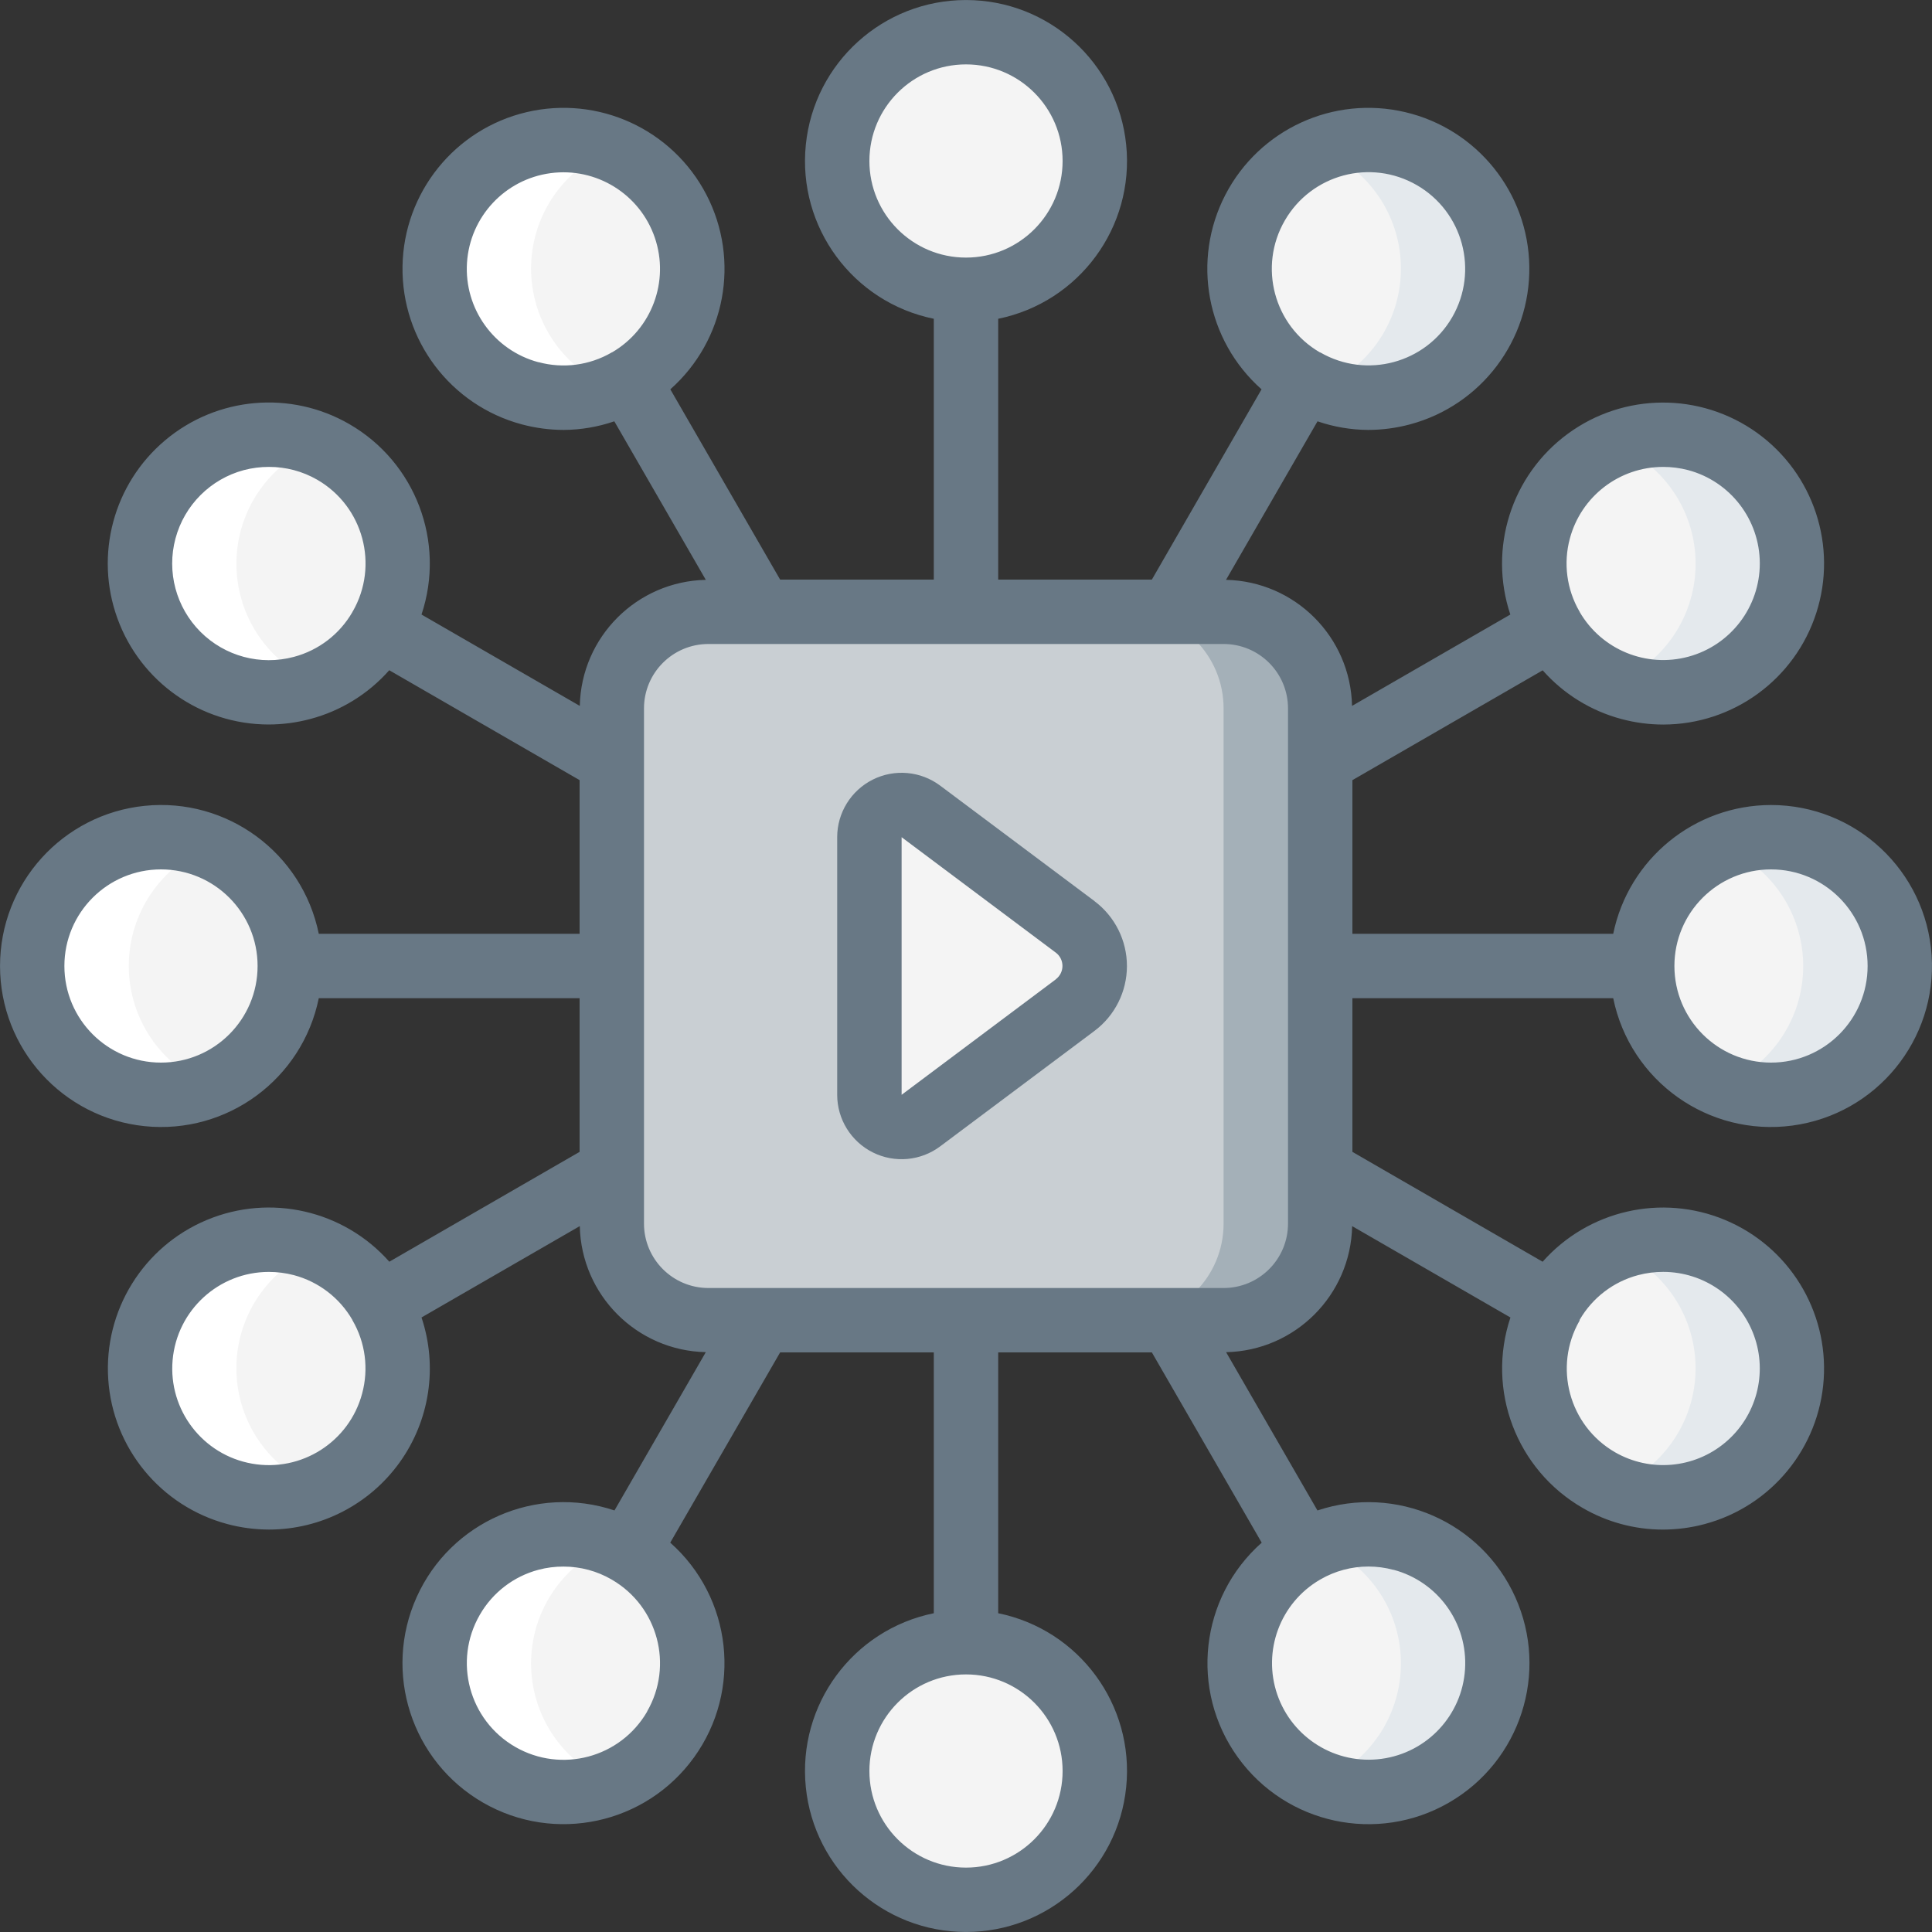 <svg width="70" height="70" viewBox="0 0 70 70" fill="none" xmlns="http://www.w3.org/2000/svg">
<rect x="0" y="0" width="70" height="70" fill="#333333" stroke="none"/>
<g clip-path="url(#clip0_38_63408)">
<path d="M44.333 22.167H25.667C23.734 22.167 22.167 23.734 22.167 25.667V44.333C22.167 46.266 23.734 47.833 25.667 47.833H44.333C46.266 47.833 47.833 46.266 47.833 44.333V25.667C47.833 23.734 46.266 22.167 44.333 22.167Z" fill="#C9CFD3"/>
<path fill-rule="evenodd" clip-rule="evenodd" d="M44.333 22.167H40.833C42.766 22.167 44.333 23.734 44.333 25.667V44.333C44.333 46.266 42.766 47.833 40.833 47.833H44.333C46.266 47.833 47.833 46.266 47.833 44.333V25.667C47.833 23.734 46.266 22.167 44.333 22.167Z" fill="#A4B0B8"/>
<path fill-rule="evenodd" clip-rule="evenodd" d="M38.956 36.418L33.367 40.6C33.013 40.865 32.54 40.908 32.145 40.71C31.75 40.513 31.5 40.109 31.5 39.667V30.333C31.5 29.892 31.75 29.488 32.145 29.29C32.54 29.092 33.013 29.135 33.367 29.4L38.953 33.58C39.401 33.914 39.666 34.439 39.666 34.998C39.667 35.557 39.404 36.083 38.956 36.418Z" fill="#F4F4F4"/>
<path d="M35 10.5C37.577 10.5 39.667 8.411 39.667 5.833C39.667 3.256 37.577 1.167 35 1.167C32.423 1.167 30.333 3.256 30.333 5.833C30.333 8.411 32.423 10.5 35 10.5Z" fill="#F4F4F4"/>
<path d="M20.417 14.407C22.994 14.407 25.084 12.318 25.084 9.741C25.084 7.163 22.994 5.074 20.417 5.074C17.84 5.074 15.75 7.163 15.75 9.741C15.75 12.318 17.84 14.407 20.417 14.407Z" fill="#F4F4F4"/>
<path d="M9.741 25.084C12.318 25.084 14.407 22.994 14.407 20.417C14.407 17.84 12.318 15.75 9.741 15.75C7.163 15.75 5.074 17.84 5.074 20.417C5.074 22.994 7.163 25.084 9.741 25.084Z" fill="#F4F4F4"/>
<path d="M5.833 39.667C8.411 39.667 10.5 37.577 10.5 35C10.5 32.423 8.411 30.333 5.833 30.333C3.256 30.333 1.167 32.423 1.167 35C1.167 37.577 3.256 39.667 5.833 39.667Z" fill="#F4F4F4"/>
<path d="M9.741 54.25C12.318 54.25 14.407 52.161 14.407 49.583C14.407 47.006 12.318 44.917 9.741 44.917C7.163 44.917 5.074 47.006 5.074 49.583C5.074 52.161 7.163 54.25 9.741 54.25Z" fill="#F4F4F4"/>
<path d="M20.417 64.926C22.994 64.926 25.084 62.837 25.084 60.26C25.084 57.682 22.994 55.593 20.417 55.593C17.84 55.593 15.75 57.682 15.75 60.26C15.75 62.837 17.84 64.926 20.417 64.926Z" fill="#F4F4F4"/>
<path d="M35 68.834C37.577 68.834 39.667 66.744 39.667 64.167C39.667 61.59 37.577 59.5 35 59.5C32.423 59.5 30.333 61.59 30.333 64.167C30.333 66.744 32.423 68.834 35 68.834Z" fill="#F4F4F4"/>
<path d="M49.583 64.926C52.161 64.926 54.25 62.837 54.25 60.26C54.25 57.682 52.161 55.593 49.583 55.593C47.006 55.593 44.917 57.682 44.917 60.26C44.917 62.837 47.006 64.926 49.583 64.926Z" fill="#F4F4F4"/>
<path fill-rule="evenodd" clip-rule="evenodd" d="M53.625 57.926C52.459 55.914 49.985 55.072 47.833 55.955C49.49 56.614 50.623 58.165 50.747 59.944C50.871 61.724 49.966 63.417 48.417 64.301C48.229 64.402 48.034 64.49 47.833 64.563C49.677 65.325 51.8 64.826 53.111 63.324C54.423 61.821 54.629 59.649 53.625 57.926Z" fill="#E4E9ED"/>
<path d="M60.26 54.25C62.837 54.25 64.926 52.161 64.926 49.583C64.926 47.006 62.837 44.917 60.26 44.917C57.682 44.917 55.593 47.006 55.593 49.583C55.593 52.161 57.682 54.25 60.26 54.25Z" fill="#F4F4F4"/>
<path fill-rule="evenodd" clip-rule="evenodd" d="M62.593 45.542C61.346 44.826 59.838 44.729 58.51 45.278C58.71 45.353 58.905 45.441 59.093 45.542C60.642 46.426 61.547 48.119 61.423 49.898C61.299 51.678 60.166 53.228 58.51 53.888C60.778 54.817 63.378 53.827 64.455 51.625C65.532 49.423 64.718 46.764 62.593 45.542Z" fill="#E4E9ED"/>
<path d="M64.167 39.667C66.744 39.667 68.833 37.577 68.833 35C68.833 32.423 66.744 30.333 64.167 30.333C61.589 30.333 59.5 32.423 59.5 35C59.5 37.577 61.589 39.667 64.167 39.667Z" fill="#F4F4F4"/>
<path fill-rule="evenodd" clip-rule="evenodd" d="M64.167 30.333C63.566 30.336 62.972 30.455 62.417 30.683C64.18 31.393 65.334 33.103 65.334 35.004C65.334 36.904 64.18 38.614 62.417 39.324C64.163 40.033 66.163 39.622 67.489 38.283C68.815 36.944 69.205 34.939 68.478 33.201C67.752 31.462 66.051 30.331 64.167 30.333Z" fill="#E4E9ED"/>
<path d="M60.26 25.083C62.837 25.083 64.926 22.994 64.926 20.417C64.926 17.839 62.837 15.75 60.26 15.75C57.682 15.75 55.593 17.839 55.593 20.417C55.593 22.994 57.682 25.083 60.26 25.083Z" fill="#F4F4F4"/>
<path fill-rule="evenodd" clip-rule="evenodd" d="M64.301 18.083C63.135 16.072 60.662 15.23 58.511 16.112C60.168 16.772 61.3 18.322 61.424 20.102C61.549 21.881 60.643 23.574 59.094 24.458C58.906 24.559 58.711 24.647 58.511 24.722C60.354 25.482 62.477 24.983 63.788 23.48C65.099 21.978 65.306 19.807 64.303 18.083H64.301Z" fill="#E4E9ED"/>
<path d="M49.583 14.407C52.161 14.407 54.25 12.318 54.25 9.741C54.25 7.163 52.161 5.074 49.583 5.074C47.006 5.074 44.917 7.163 44.917 9.741C44.917 12.318 47.006 14.407 49.583 14.407Z" fill="#F4F4F4"/>
<path fill-rule="evenodd" clip-rule="evenodd" d="M51.917 5.699C50.67 4.984 49.162 4.887 47.833 5.437C48.034 5.51 48.229 5.598 48.417 5.699C49.966 6.583 50.871 8.276 50.747 10.056C50.623 11.835 49.49 13.386 47.833 14.046C50.102 14.974 52.702 13.984 53.779 11.782C54.856 9.581 54.042 6.921 51.917 5.699Z" fill="#E4E9ED"/>
<path fill-rule="evenodd" clip-rule="evenodd" d="M5.833 39.667C6.434 39.664 7.028 39.545 7.583 39.317C5.821 38.607 4.666 36.897 4.666 34.997C4.666 33.096 5.821 31.386 7.583 30.676C5.838 29.967 3.837 30.378 2.511 31.717C1.185 33.056 0.795 35.061 1.522 36.8C2.248 38.538 3.949 39.669 5.833 39.667Z" fill="white"/>
<path fill-rule="evenodd" clip-rule="evenodd" d="M7.407 24.458C8.654 25.174 10.162 25.271 11.491 24.722C11.29 24.647 11.095 24.559 10.907 24.458C9.358 23.574 8.453 21.881 8.577 20.102C8.701 18.322 9.834 16.772 11.491 16.112C9.222 15.184 6.622 16.173 5.545 18.375C4.468 20.577 5.282 23.237 7.407 24.458Z" fill="white"/>
<path fill-rule="evenodd" clip-rule="evenodd" d="M22.167 14.046C20.51 13.386 19.378 11.835 19.253 10.056C19.129 8.276 20.035 6.583 21.583 5.699C21.771 5.598 21.966 5.511 22.167 5.437C20.222 4.639 17.984 5.244 16.706 6.913C15.428 8.582 15.428 10.9 16.706 12.569C17.984 14.238 20.222 14.844 22.167 14.046Z" fill="white"/>
<path fill-rule="evenodd" clip-rule="evenodd" d="M22.167 55.955C20.221 55.153 17.979 55.757 16.699 57.428C15.419 59.098 15.419 61.42 16.699 63.09C17.979 64.761 20.221 65.365 22.167 64.563C21.966 64.49 21.771 64.402 21.583 64.301C20.034 63.417 19.129 61.724 19.253 59.944C19.377 58.165 20.51 56.615 22.167 55.955Z" fill="white"/>
<path fill-rule="evenodd" clip-rule="evenodd" d="M5.699 51.917C6.865 53.928 9.338 54.77 11.489 53.888C9.833 53.228 8.7 51.678 8.576 49.898C8.451 48.119 9.357 46.426 10.906 45.542C11.094 45.441 11.289 45.353 11.489 45.278C9.646 44.52 7.525 45.02 6.214 46.522C4.904 48.024 4.697 50.194 5.699 51.917Z" fill="white"/>
<path d="M39.655 32.648L34.067 28.467C33.36 27.936 32.414 27.851 31.623 28.246C30.833 28.642 30.333 29.45 30.333 30.333V39.667C30.333 40.55 30.833 41.358 31.623 41.754C32.414 42.149 33.36 42.064 34.067 41.533L39.653 37.353C40.394 36.799 40.831 35.927 40.831 35.001C40.831 34.075 40.394 33.204 39.653 32.649L39.655 32.648ZM38.255 35.483L32.667 39.667V30.333L38.253 34.515C38.405 34.628 38.495 34.807 38.495 34.998C38.495 35.188 38.405 35.367 38.253 35.481L38.255 35.483Z" fill="#687885"/>
<path d="M64.167 29.167C61.396 29.17 59.008 31.119 58.45 33.833H49V28.266L55.894 24.287C56.651 25.144 57.644 25.758 58.749 26.052C59.243 26.184 59.753 26.252 60.265 26.252C62.796 26.248 65.035 24.613 65.809 22.204C66.584 19.794 65.716 17.161 63.662 15.683C61.607 14.206 58.835 14.221 56.797 15.722C54.759 17.222 53.921 19.866 54.722 22.266L48.987 25.576C48.934 23.076 46.92 21.063 44.421 21.009L47.736 15.265C48.327 15.468 48.946 15.573 49.571 15.577C50.083 15.576 50.593 15.508 51.087 15.376C53.669 14.684 55.45 12.326 55.41 9.653C55.37 6.981 53.518 4.677 50.917 4.064C48.316 3.45 45.63 4.682 44.399 7.055C43.168 9.428 43.708 12.333 45.708 14.106L41.734 21H36.167V11.55C39.101 10.951 41.105 8.228 40.804 5.248C40.503 2.269 37.995 0.001 35 0.001C32.005 0.001 29.497 2.269 29.196 5.248C28.895 8.228 30.899 10.951 33.833 11.55V21H28.266L24.287 14.106C26.287 12.333 26.826 9.428 25.595 7.055C24.364 4.682 21.679 3.45 19.077 4.064C16.476 4.677 14.625 6.981 14.584 9.653C14.544 12.326 16.325 14.684 18.907 15.376C19.402 15.508 19.912 15.576 20.424 15.577C21.048 15.573 21.667 15.468 22.258 15.265L25.573 21.009C23.074 21.063 21.06 23.076 21.007 25.576L15.272 22.266C16.15 19.636 15.056 16.751 12.655 15.365C10.532 14.139 7.869 14.371 5.99 15.947C4.112 17.522 3.418 20.103 4.255 22.407C5.091 24.712 7.28 26.247 9.731 26.25C10.243 26.249 10.753 26.182 11.248 26.049C12.353 25.755 13.346 25.141 14.103 24.284L21 28.266V33.833H11.55C10.951 30.899 8.228 28.895 5.248 29.196C2.269 29.497 0.001 32.005 0.001 35C0.001 37.995 2.269 40.503 5.248 40.804C8.228 41.105 10.951 39.101 11.55 36.167H21V41.734L14.106 45.714C12.451 43.847 9.792 43.24 7.49 44.203C5.189 45.166 3.754 47.486 3.922 49.976C4.089 52.465 5.821 54.572 8.231 55.218C8.726 55.351 9.235 55.418 9.748 55.419C11.623 55.417 13.382 54.513 14.477 52.99C15.571 51.468 15.867 49.512 15.272 47.734L21.007 44.424C21.06 46.924 23.074 48.938 25.573 48.991L22.264 54.726C19.423 53.778 16.326 55.134 15.097 57.865C13.868 60.596 14.906 63.813 17.499 65.311C20.093 66.808 23.399 66.099 25.149 63.669C26.899 61.239 26.526 57.879 24.284 55.893L28.266 49H33.833V58.45C30.899 59.049 28.895 61.772 29.196 64.752C29.497 67.731 32.005 69.999 35 69.999C37.995 69.999 40.503 67.731 40.804 64.752C41.105 61.772 39.101 59.049 36.167 58.45V49H41.734L45.714 55.894C43.472 57.88 43.098 61.24 44.849 63.67C46.599 66.1 49.905 66.809 52.498 65.312C55.092 63.815 56.13 60.597 54.901 57.866C53.672 55.135 50.575 53.779 47.734 54.727L44.424 48.992C46.924 48.939 48.938 46.925 48.991 44.425L54.726 47.735C53.847 50.365 54.941 53.25 57.343 54.636C58.226 55.149 59.229 55.42 60.25 55.42C60.762 55.419 61.272 55.352 61.767 55.219C64.177 54.573 65.909 52.466 66.076 49.977C66.243 47.487 64.809 45.167 62.508 44.204C60.206 43.241 57.547 43.848 55.892 45.715L49 41.734V36.167H58.45C59.064 39.174 61.904 41.192 64.946 40.781C67.988 40.37 70.191 37.672 69.986 34.61C69.78 31.547 67.236 29.167 64.167 29.167ZM31.5 5.833C31.5 3.9 33.067 2.333 35 2.333C36.933 2.333 38.5 3.9 38.5 5.833C38.5 7.766 36.933 9.333 35 9.333C33.067 9.333 31.5 7.766 31.5 5.833ZM5.833 38.5C3.9 38.5 2.333 36.933 2.333 35C2.333 33.067 3.9 31.5 5.833 31.5C7.766 31.5 9.333 33.067 9.333 35C9.333 36.933 7.766 38.5 5.833 38.5ZM38.5 64.167C38.5 66.1 36.933 67.667 35 67.667C33.067 67.667 31.5 66.1 31.5 64.167C31.5 62.234 33.067 60.667 35 60.667C36.933 60.667 38.5 62.234 38.5 64.167ZM56.879 19.511C57.288 17.983 58.672 16.919 60.254 16.917C60.561 16.916 60.867 16.955 61.165 17.033C62.694 17.442 63.758 18.827 63.761 20.409C63.763 21.992 62.703 23.38 61.175 23.793C59.647 24.206 58.032 23.543 57.236 22.175V22.164L57.227 22.155C56.764 21.355 56.638 20.404 56.879 19.511ZM46.55 7.991C47.517 6.315 49.658 5.741 51.333 6.707C53.009 7.674 53.583 9.815 52.617 11.491C51.651 13.16 49.517 13.734 47.845 12.774L47.833 12.768H47.823C46.154 11.799 45.585 9.662 46.55 7.991ZM19.509 13.124C17.897 12.693 16.813 11.184 16.92 9.519C17.027 7.853 18.295 6.495 19.948 6.274C21.602 6.052 23.183 7.029 23.724 8.607C24.265 10.186 23.617 11.927 22.175 12.767H22.164L22.155 12.775C21.355 13.238 20.404 13.363 19.511 13.121L19.509 13.124ZM10.647 23.8C9.438 24.124 8.149 23.778 7.264 22.893C6.379 22.008 6.034 20.718 6.358 19.51C6.682 18.301 7.626 17.357 8.835 17.033C9.133 16.955 9.439 16.916 9.746 16.917C10.361 16.915 10.964 17.076 11.496 17.383C13.166 18.349 13.739 20.483 12.78 22.155L12.768 22.167V22.177C12.305 22.979 11.542 23.563 10.647 23.8ZM13.121 50.491C12.652 52.243 10.921 53.346 9.134 53.031C7.347 52.717 6.097 51.089 6.254 49.281C6.411 47.474 7.924 46.086 9.738 46.084C10.046 46.084 10.352 46.123 10.649 46.201C11.542 46.439 12.304 47.022 12.767 47.822V47.832L12.776 47.845C13.239 48.645 13.363 49.597 13.121 50.489V50.491ZM23.45 62.01C22.483 63.685 20.342 64.259 18.667 63.293C16.991 62.326 16.417 60.185 17.383 58.51C17.845 57.703 18.611 57.115 19.509 56.876C19.806 56.798 20.113 56.758 20.42 56.76C21.03 56.76 21.628 56.921 22.156 57.226L22.164 57.233L22.177 57.239C23.841 58.21 24.408 60.342 23.445 62.011L23.45 62.01ZM50.491 56.876C52.103 57.307 53.187 58.815 53.081 60.48C52.975 62.145 51.709 63.504 50.055 63.726C48.402 63.949 46.821 62.974 46.278 61.396C45.736 59.818 46.382 58.077 47.823 57.236L47.833 57.232L47.842 57.225C48.369 56.92 48.968 56.759 49.578 56.758C49.885 56.758 50.191 56.799 50.489 56.879L50.491 56.876ZM46.667 44.333C46.667 45.622 45.622 46.667 44.333 46.667H25.667C24.378 46.667 23.333 45.622 23.333 44.333V25.667C23.333 24.378 24.378 23.333 25.667 23.333H44.333C45.622 23.333 46.667 24.378 46.667 25.667V44.333ZM59.353 46.2C59.65 46.122 59.957 46.082 60.264 46.083C61.735 46.085 63.047 47.005 63.55 48.387C64.052 49.769 63.637 51.318 62.511 52.263C61.386 53.209 59.788 53.35 58.514 52.617C56.847 51.651 56.273 49.52 57.231 47.849L57.232 47.833V47.823C57.695 47.021 58.458 46.437 59.353 46.2ZM64.167 38.5C62.234 38.5 60.667 36.933 60.667 35C60.667 33.067 62.234 31.5 64.167 31.5C66.1 31.5 67.667 33.067 67.667 35C67.667 36.933 66.1 38.5 64.167 38.5Z" fill="#687885"/>
</g>
<defs>
<clipPath id="clip0_38_63408">
<rect width="70" height="70" fill="white"/>
</clipPath>
</defs>
</svg>
